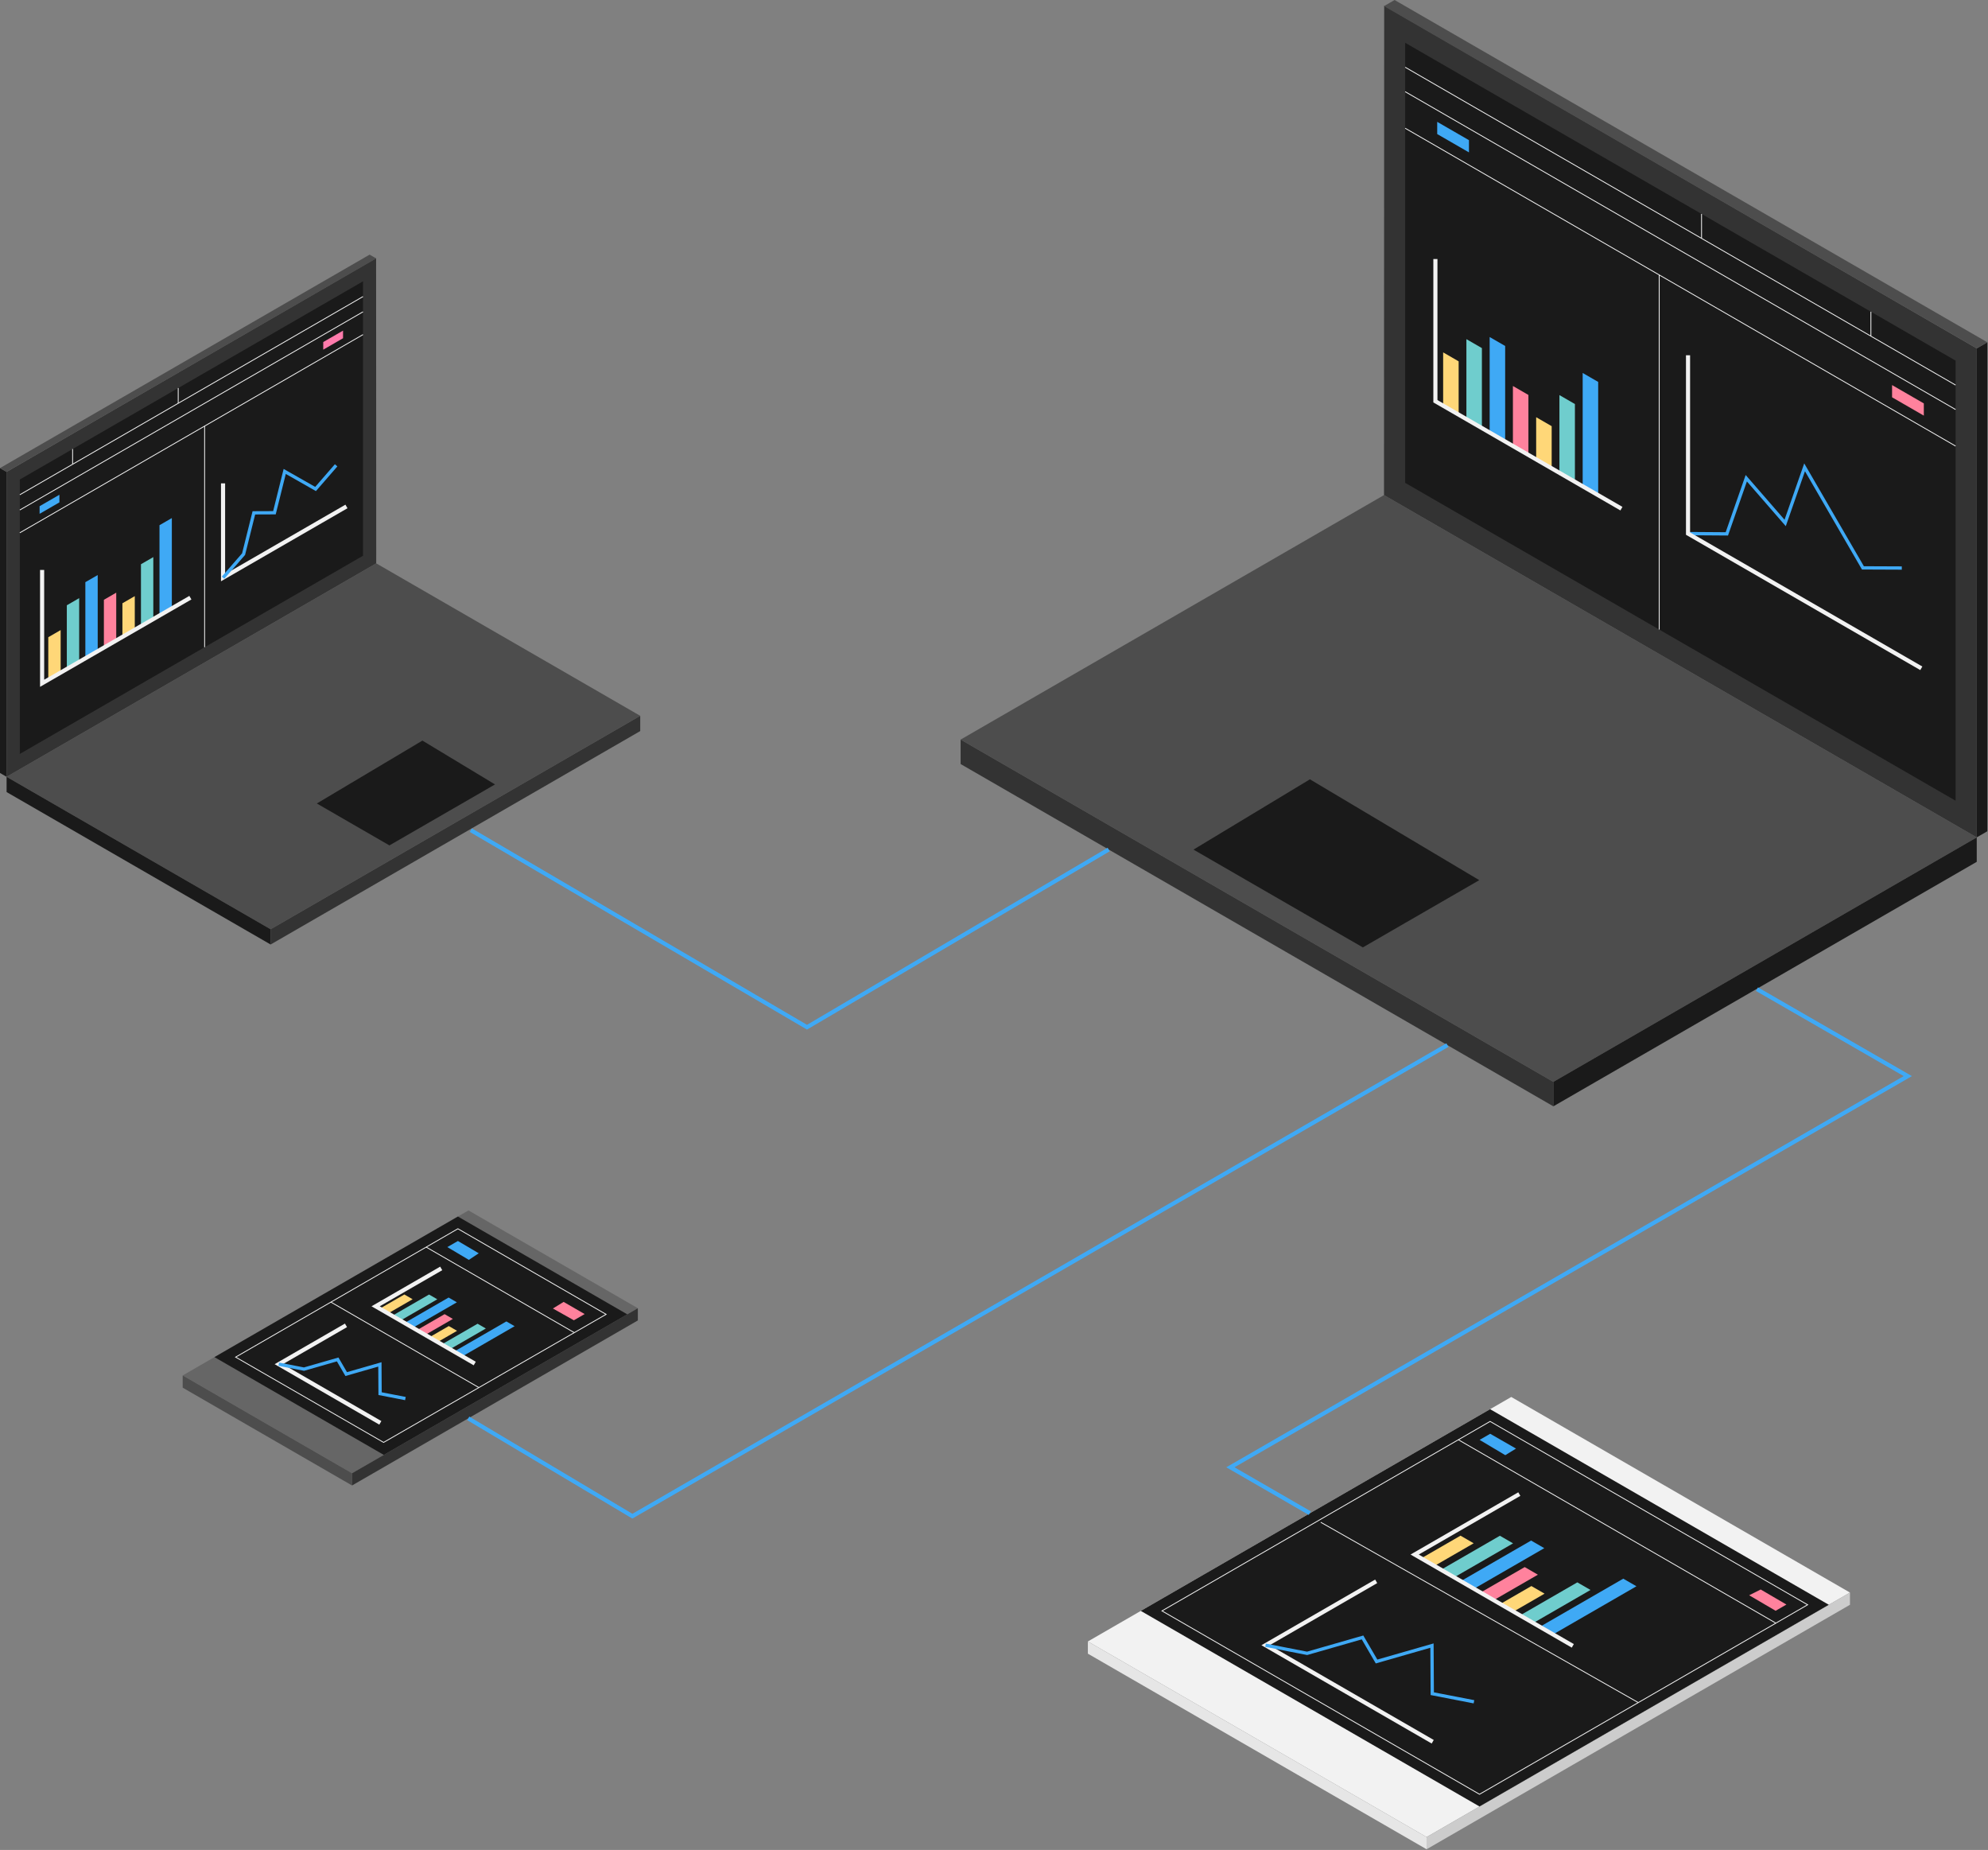 <svg width="2413" height="2245" viewBox="0 0 2413 2245" fill="none" xmlns="http://www.w3.org/2000/svg">
<rect x="0" y="0" width="2413" height="2245" fill="#808080" stroke="none"/>
<g clip-path="url(#clip0_283_2)">
<path d="M1165.98 897.52L1679.88 600.82L2399.34 1016.2L1885.44 1312.9L1165.98 897.52Z" fill="#4D4D4D"/>
<path d="M1165.98 897.52V927.19L1885.44 1342.57V1312.9L1165.98 897.52Z" fill="#333333"/>
<path d="M1885.44 1312.9V1342.57L2399.34 1045.87V1016.2L1885.44 1312.9Z" fill="#1A1A1A"/>
<path d="M1679.88 600.822L1680.1 6.922L2399.34 422.802V1016.2L1679.88 600.822Z" fill="#333333"/>
<path d="M2399.34 1016.2L2412.19 1008.78V415.379L2399.34 422.799V1016.2Z" fill="#1A1A1A"/>
<path d="M2399.34 422.8L2412.19 415.38L1692.73 0L1679.88 7.42L2399.34 422.8Z" fill="#4D4D4D"/>
<path d="M1654.19 1149.71L1795.51 1068.12L1589.95 945.73L1448.63 1031.03L1654.19 1149.71Z" fill="#1A1A1A"/>
<path d="M1705.58 51.922V585.982L2373.65 971.692V437.632L1705.58 51.922Z" fill="#1A1A1A"/>
<path d="M1705.58 81.59L2373.65 467.3" stroke="#F2F2F2" stroke-miterlimit="10"/>
<path d="M2270.87 378.289V407.959" stroke="#F2F2F2" stroke-miterlimit="10"/>
<path d="M2065.31 259.609V289.279" stroke="#F2F2F2" stroke-miterlimit="10"/>
<path d="M1705.58 111.262L2373.65 496.972" stroke="#F2F2F2" stroke-miterlimit="10"/>
<path d="M1705.58 155.602L2373.65 541.312" stroke="#F2F2F2" stroke-miterlimit="10"/>
<path d="M2013.92 333.922V764.002" stroke="#F2F2F2" stroke-miterlimit="10"/>
<path d="M2335.11 489.561V504.391L2296.56 482.141V467.301L2335.11 489.561Z" fill="#FF829D"/>
<path d="M1783 170.109V184.939L1744.46 162.689V147.859L1783 170.109Z" fill="#3FA9F5"/>
<path d="M568.64 1468.9L221.76 1669.17L427.32 1787.85L774.2 1587.58L568.64 1468.9Z" fill="#666666"/>
<path d="M221.76 1669.17V1684.01L427.32 1802.69V1787.85L221.76 1669.17Z" fill="#4D4D4D"/>
<path d="M427.32 1787.85V1802.69L774.2 1602.41V1587.58L427.32 1787.85Z" fill="#333333"/>
<path d="M555.8 1476.32L761.36 1595L465.86 1765.6L260.3 1646.92L555.8 1476.32Z" fill="#1A1A1A"/>
<path d="M555.8 1491.15L735.66 1595L465.6 1750.42L286 1646.92L555.8 1491.15Z" stroke="#F2F2F2" stroke-miterlimit="10"/>
<path d="M517.25 1513.4L697.06 1617.21" stroke="#F2F2F2" stroke-miterlimit="10"/>
<path d="M401.63 1580.16L581.25 1683.86" stroke="#F2F2F2" stroke-miterlimit="10"/>
<path d="M542.95 1513.4L569.1 1528.92L581.1 1520.92L555.8 1505.99L542.95 1513.4Z" fill="#3FA9F5"/>
<path d="M671.1 1587.92L696.56 1602.23L709.65 1594.67L684.1 1579.92L671.1 1587.92Z" fill="#FF829D"/>
<path d="M1834.34 1695.28L1320.44 1991.98L1731.56 2229.34L2245.46 1932.64L1834.34 1695.28Z" fill="#F2F2F2"/>
<path d="M1320.44 1991.98V2006.81L1731.56 2244.17V2229.34L1320.44 1991.98Z" fill="#E6E6E6"/>
<path d="M1731.56 2229.34V2244.17L2245.46 1947.47V1932.64L1731.56 2229.34Z" fill="#CCCCCC"/>
<path d="M1384.68 1954.89L1795.8 2192.25L2219.77 1947.47L1808.65 1710.11L1384.68 1954.89Z" fill="#1A1A1A"/>
<path d="M1808.65 1724.95L2194.07 1947.47L1795.8 2177.42L1410.38 1954.89L1808.65 1724.95Z" stroke="#F2F2F2" stroke-miterlimit="10"/>
<path d="M1770.11 1747.2L2155.53 1969.73" stroke="#F2F2F2" stroke-miterlimit="10"/>
<path d="M1603.09 1847.34L1988.51 2066.15" stroke="#F2F2F2" stroke-miterlimit="10"/>
<path d="M1795.93 1747.36L1827.1 1765.92L1840.1 1757.92L1808.77 1739.94L1795.93 1747.36Z" fill="#3FA9F5"/>
<path d="M2123.1 1935.92L2155.22 1954.75L2168.32 1947.19L2137.1 1928.92L2123.1 1935.92Z" fill="#FF829D"/>
<path d="M777.1 868.68L456.65 683.66L8.01 942.69L328.47 1127.7L777.1 868.68Z" fill="#4D4D4D"/>
<path d="M777.1 868.684V887.184L328.47 1146.2V1127.7L777.1 868.684Z" fill="#333333"/>
<path d="M328.47 1127.7V1146.2L8.01 961.191V942.691L328.47 1127.7Z" fill="#1A1A1A"/>
<path d="M456.65 683.66L456.51 313.32L8.01 572.66V942.69L456.65 683.66Z" fill="#333333"/>
<path d="M8.01 942.691L0 938.061V568.031L8.01 572.661V942.691Z" fill="#1A1A1A"/>
<path d="M8.01 572.662L0 568.032L448.64 309.012L456.65 313.632L8.01 572.662Z" fill="#4D4D4D"/>
<path d="M472.67 1025.94L384.55 975.06L512.73 898.75L600.85 951.94L472.67 1025.94Z" fill="#1A1A1A"/>
<path d="M440.63 341.391V674.411L24.03 914.931V581.911L440.63 341.391Z" fill="#1A1A1A"/>
<path d="M440.63 359.891L24.03 600.411" stroke="#F2F2F2" stroke-miterlimit="10"/>
<path d="M88.13 544.902V563.412" stroke="#F2F2F2" stroke-miterlimit="10"/>
<path d="M216.31 470.902V489.402" stroke="#F2F2F2" stroke-miterlimit="10"/>
<path d="M440.63 378.391L24.03 618.911" stroke="#F2F2F2" stroke-miterlimit="10"/>
<path d="M440.63 406.043L24.03 646.563" stroke="#F2F2F2" stroke-miterlimit="10"/>
<path d="M248.35 517.23V785.42" stroke="#F2F2F2" stroke-miterlimit="10"/>
<path d="M48.07 614.28V623.53L72.1 609.66V600.41L48.07 614.28Z" fill="#3FA9F5"/>
<path d="M392.35 415.081V424.341L416.38 410.461V401.211L392.35 415.081Z" fill="#FF7BAC"/>
<path d="M1345.7 1030.94L979.54 1246.56L571.47 1007.44" stroke="#3FA9F5" stroke-width="5" stroke-miterlimit="10"/>
<path d="M1756.82 1268.31L767.56 1839.96L568.37 1721.25" stroke="#3FA9F5" stroke-width="5" stroke-miterlimit="10"/>
<path d="M2132.6 1200.42L2315.68 1305.9L1493.44 1780.62L1589.8 1836.25" stroke="#3FA9F5" stroke-width="5" stroke-miterlimit="10"/>
<path d="M1751.67 492.353V427.633L1770.48 438.503V503.213L1751.67 492.353Z" fill="#FFD778"/>
<path d="M1779.89 508.64V411.57L1798.71 422.44V519.51L1779.89 508.64Z" fill="#6FCDCD"/>
<path d="M1808.12 524.94V409L1826.94 419.86V535.8L1808.12 524.94Z" fill="#3FA9F5"/>
<path d="M1836.35 541.24V468.43L1855.16 479.3V552.1L1836.35 541.24Z" fill="#FF829D"/>
<path d="M1864.57 557.531V506.301L1883.39 517.171V568.401L1864.57 557.531Z" fill="#FFD778"/>
<path d="M1892.8 573.831V479.461L1911.61 490.321V584.691L1892.8 573.831Z" fill="#6FCDCD"/>
<path d="M1921.02 590.133V452.613L1939.84 463.473V600.993L1921.02 590.133Z" fill="#3FA9F5"/>
<path d="M1742.26 314.352V486.922L1968.07 617.292" stroke="#F2F2F2" stroke-width="5" stroke-miterlimit="10"/>
<path d="M2048.9 647.539L2096.01 647.869L2119.61 580.339L2166.8 634.639L2190.39 567.109L2261.18 689.129L2308.37 689.329" stroke="#3FA9F5" stroke-width="4" stroke-miterlimit="10"/>
<path d="M2048.9 431.141V647.541L2332.05 811.021" stroke="#F2F2F2" stroke-width="5" stroke-miterlimit="10"/>
<path d="M58.62 824.863V773.293L73.61 764.633V816.213L58.62 824.863Z" fill="#FFD778"/>
<path d="M81.11 811.883V734.523L96.11 725.863V803.223L81.11 811.883Z" fill="#6FCDCD"/>
<path d="M103.6 798.892V706.492L118.6 697.832V790.232L103.6 798.892Z" fill="#3FA9F5"/>
<path d="M126.1 785.901V727.88L141.09 719.23V777.25L126.1 785.901Z" fill="#FF829D"/>
<path d="M148.59 772.92V732.09L163.59 723.43V764.26L148.59 772.92Z" fill="#FFD778"/>
<path d="M171.09 759.932V684.722L186.08 676.062V751.273L171.09 759.932Z" fill="#6FCDCD"/>
<path d="M193.58 746.941V637.351L208.58 628.691V738.281L193.58 746.941Z" fill="#3FA9F5"/>
<path d="M51.12 691.672V829.192L231.07 725.302" stroke="#F2F2F2" stroke-width="5" stroke-miterlimit="10"/>
<path d="M270.74 586.613V701.073L420.52 614.603" stroke="#F2F2F2" stroke-width="5" stroke-miterlimit="10"/>
<path d="M270.74 701.071L295.66 672.471L308.14 622.341L333.1 622.241L345.58 572.111L383.03 593.411L407.99 564.691" stroke="#3FA9F5" stroke-width="4" stroke-miterlimit="10"/>
<path d="M1725.08 1891.1L1772.72 1863.6L1788.72 1872.83L1741.07 1900.34L1725.08 1891.1Z" fill="#FFD778"/>
<path d="M1749.07 1904.96L1820.54 1863.7L1836.53 1872.93L1765.07 1914.19L1749.07 1904.96Z" fill="#6FCDCD"/>
<path d="M1773.07 1918.81L1858.43 1869.53L1874.43 1878.76L1789.06 1928.05L1773.07 1918.81Z" fill="#3FA9F5"/>
<path d="M1797.06 1932.66L1850.66 1901.72L1866.66 1910.96L1813.06 1941.9L1797.06 1932.66Z" fill="#FF829D"/>
<path d="M1821.06 1946.52L1858.78 1924.74L1874.77 1933.98L1837.06 1955.76L1821.06 1946.52Z" fill="#FFD778"/>
<path d="M1845.05 1960.37L1914.53 1920.26L1930.53 1929.49L1861.05 1969.61L1845.05 1960.37Z" fill="#6FCDCD"/>
<path d="M1869.05 1974.23L1970.29 1915.77L1986.29 1925.01L1885.05 1983.46L1869.05 1974.23Z" fill="#3FA9F5"/>
<path d="M1844.13 1813.13L1717.08 1886.49L1909.04 1997.32" stroke="#F2F2F2" stroke-width="5" stroke-miterlimit="10"/>
<path d="M460.94 1588.14L490.8 1570.9L500.82 1576.69L470.97 1593.93L460.94 1588.14Z" fill="#FFD778"/>
<path d="M475.98 1596.82L520.77 1570.96L530.79 1576.75L486 1602.61L475.98 1596.82Z" fill="#6FCDCD"/>
<path d="M491.02 1605.5L544.51 1574.62L554.54 1580.41L501.04 1611.29L491.02 1605.5Z" fill="#3FA9F5"/>
<path d="M506.06 1614.19L539.65 1594.79L549.67 1600.58L516.08 1619.97L506.06 1614.19Z" fill="#FF829D"/>
<path d="M521.09 1622.87L544.73 1609.22L554.76 1615.01L531.12 1628.66L521.09 1622.87Z" fill="#FFD778"/>
<path d="M536.13 1631.55L579.67 1606.41L589.7 1612.2L546.16 1637.34L536.13 1631.55Z" fill="#6FCDCD"/>
<path d="M551.17 1640.23L614.62 1603.6L624.64 1609.39L561.2 1646.02L551.17 1640.23Z" fill="#3FA9F5"/>
<path d="M535.55 1539.28L455.93 1585.24L576.23 1654.7" stroke="#F2F2F2" stroke-width="5" stroke-miterlimit="10"/>
<path d="M419.95 1608.37L338.33 1655.49L461.65 1726.69" stroke="#F2F2F2" stroke-width="5" stroke-miterlimit="10"/>
<path d="M338.33 1655.49L368.99 1661.49L409.87 1649.75L420.22 1667.51L461.1 1655.77L461.33 1691.24L492.08 1697.22" stroke="#3FA9F5" stroke-width="4" stroke-miterlimit="10"/>
<path d="M1670.39 1919.01L1536.1 1996.55L1739.01 2113.69" stroke="#F2F2F2" stroke-width="5" stroke-miterlimit="10"/>
<path d="M1536.1 1996.55L1586.54 2006.41L1653.81 1987.1L1670.84 2016.31L1738.1 1997L1738.47 2055.36L1789.07 2065.19" stroke="#3FA9F5" stroke-width="4" stroke-miterlimit="10"/>
</g>
<defs>
<clipPath id="clip0_283_2">
<rect width="2412.19" height="2244.17" fill="white"/>
</clipPath>
</defs>
</svg>
